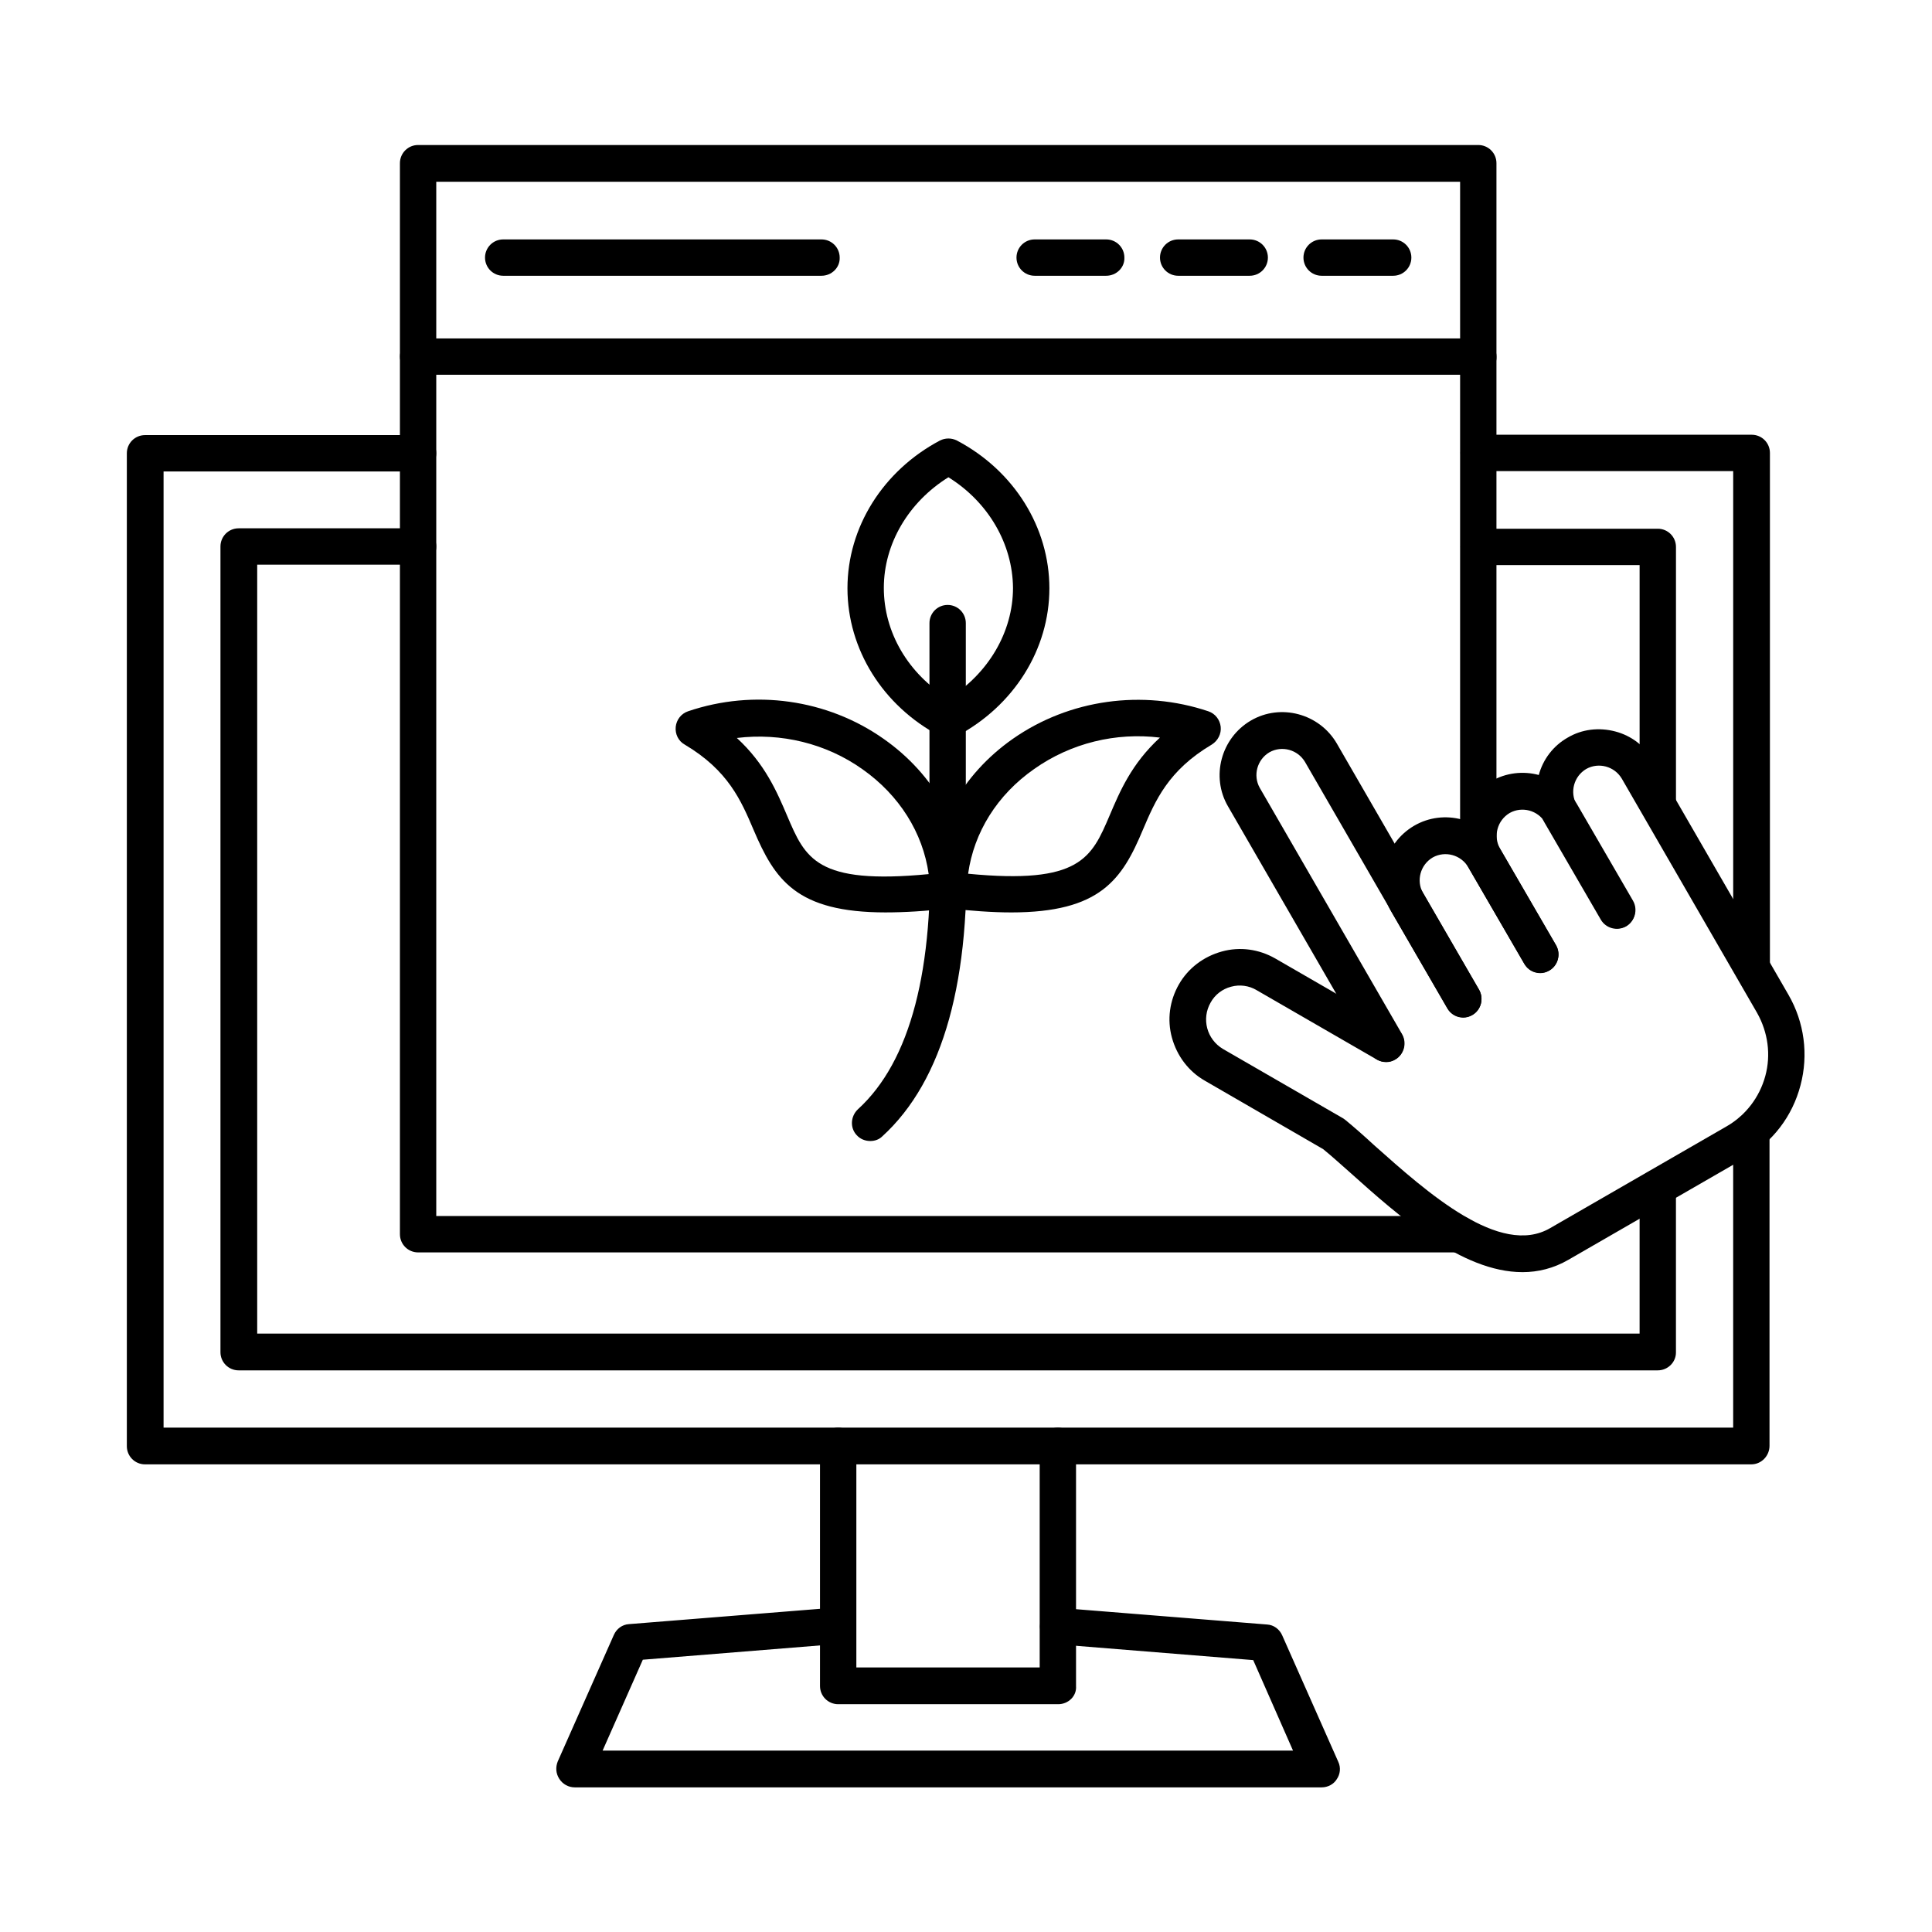 <?xml version="1.0" encoding="UTF-8"?>
<!-- Uploaded to: ICON Repo, www.svgrepo.com, Generator: ICON Repo Mixer Tools -->
<svg fill="#000000" width="800px" height="800px" version="1.1" viewBox="144 144 512 512" xmlns="http://www.w3.org/2000/svg">
 <g fill-rule="evenodd">
  <path d="m511.37 425.47c-1.641 0-3.281-0.82-4.203-2.461l-37.723-65.297c-4.613-7.894-1.844-18.145 6.047-22.758 7.894-4.613 18.145-1.844 22.758 6.047l37.723 65.297c1.332 2.359 0.512 5.332-1.742 6.664-2.359 1.332-5.332 0.512-6.664-1.742l-37.723-65.297c-1.949-3.281-6.148-4.406-9.43-2.562-3.281 1.949-4.406 6.148-2.562 9.43l37.723 65.297c1.332 2.359 0.512 5.332-1.742 6.664-0.824 0.512-1.641 0.719-2.461 0.719z"/>
  <path d="m531.77 413.68c-1.641 0-3.281-0.82-4.203-2.461l-14.863-25.625c-4.613-7.894-1.844-18.145 6.047-22.758 7.894-4.613 18.145-1.844 22.758 6.047l14.863 25.625c1.332 2.359 0.512 5.332-1.742 6.664-2.359 1.332-5.332 0.512-6.664-1.742l-14.863-25.625c-1.949-3.281-6.148-4.406-9.43-2.562-3.281 1.949-4.406 6.148-2.562 9.43l14.863 25.625c1.332 2.359 0.512 5.332-1.742 6.664-0.824 0.512-1.641 0.719-2.461 0.719z"/>
  <path d="m552.17 401.89c-1.641 0-3.281-0.82-4.203-2.461l-14.863-25.625c-4.613-7.894-1.844-18.145 6.047-22.758 7.996-4.613 18.145-1.844 22.758 6.047l14.863 25.625c1.332 2.359 0.512 5.332-1.742 6.664-2.359 1.332-5.332 0.512-6.664-1.742l-14.863-25.625c-1.949-3.281-6.148-4.406-9.43-2.562-3.281 1.949-4.406 6.148-2.562 9.43l14.863 25.625c1.332 2.359 0.512 5.332-1.742 6.664-0.824 0.516-1.641 0.719-2.461 0.719z"/>
  <path d="m547.45 481.13c-16.094 0-32.801-14.863-45.719-26.445-2.562-2.254-4.922-4.406-7.074-6.148l-31.367-18.145c-4.305-2.461-7.379-6.559-8.711-11.379-1.332-4.816-0.613-9.84 1.844-14.145 2.461-4.305 6.559-7.379 11.379-8.711 4.816-1.332 9.84-0.613 14.145 1.844l31.777 18.348c2.359 1.332 3.074 4.305 1.742 6.664s-4.305 3.074-6.664 1.742l-31.777-18.348c-2.051-1.23-4.512-1.539-6.766-0.922-2.359 0.613-4.305 2.152-5.434 4.203-2.461 4.305-1.023 9.738 3.281 12.301l31.777 18.348c0.203 0.102 0.41 0.309 0.719 0.512 2.359 1.949 4.922 4.203 7.586 6.664 14.043 12.504 33.312 29.727 46.641 21.938l46.742-26.957c5.023-2.871 8.711-7.688 10.25-13.324 1.539-5.637 0.719-11.582-2.152-16.707l-35.875-62.117c-1.949-3.281-6.148-4.406-9.43-2.562-3.281 1.949-4.406 6.148-2.562 9.43l14.863 25.625c1.332 2.359 0.512 5.332-1.742 6.664-2.359 1.332-5.332 0.512-6.664-1.742l-14.863-25.625c-2.254-3.793-2.769-8.305-1.641-12.609 1.129-4.305 3.894-7.894 7.688-10.047 3.793-2.254 8.305-2.769 12.609-1.641 4.305 1.129 7.894 3.894 10.047 7.688l35.875 62.117c4.203 7.277 5.332 15.887 3.176 23.984-2.152 8.199-7.379 15.066-14.762 19.27l-46.742 26.957c-3.894 2.254-7.996 3.277-12.195 3.277z"/>
  <path d="m608.13 404.66c-2.664 0-4.816-2.152-4.816-4.816v-131h-67.449c-2.664 0-4.816-2.152-4.816-4.816s2.152-4.816 4.816-4.816h72.367c2.664 0 4.816 2.152 4.816 4.816v135.82c-0.098 2.66-2.25 4.812-4.918 4.812zm0 127.41h-425.7c-2.664 0-4.816-2.152-4.816-4.816v-263.13c0-2.664 2.152-4.816 4.816-4.816h72.367c2.664 0 4.816 2.152 4.816 4.816 0 2.664-2.152 4.816-4.816 4.816h-67.449v253.39h415.96v-78.52c0-2.664 2.152-4.816 4.816-4.816 2.664 0 4.816 2.152 4.816 4.816v83.336c0.004 2.668-2.148 4.922-4.816 4.922z"/>
  <path d="m583.33 361.71c-2.664 0-4.816-2.152-4.816-4.816v-63.145h-42.641c-2.664 0-4.816-2.152-4.816-4.816s2.152-4.816 4.816-4.816h47.461c2.664 0 4.816 2.152 4.816 4.816v67.961c-0.004 2.66-2.156 4.816-4.82 4.816zm0 145.45h-376.09c-2.664 0-4.816-2.152-4.816-4.816v-213.52c0-2.664 2.152-4.816 4.816-4.816h47.562c2.664 0 4.816 2.152 4.816 4.816 0 2.664-2.152 4.816-4.816 4.816l-42.641-0.004v203.78h366.35v-38.742c0-2.664 2.152-4.816 4.816-4.816s4.816 2.152 4.816 4.816v43.77c0 2.562-2.152 4.715-4.816 4.715z"/>
  <path d="m424.45 595.63h-58.324c-2.664 0-4.816-2.152-4.816-4.816v-63.656c0-2.664 2.152-4.816 4.816-4.816 2.664 0 4.816 2.152 4.816 4.816v58.734h48.586v-58.734c0-2.664 2.152-4.816 4.816-4.816 2.664 0 4.816 2.152 4.816 4.816v63.656c0.211 2.664-2.047 4.816-4.711 4.816z"/>
  <path d="m494.25 617.67h-197.93c-1.641 0-3.176-0.82-4.102-2.254-0.922-1.434-1.023-3.074-0.41-4.613l14.863-33.52c0.719-1.641 2.254-2.769 3.996-2.871l54.941-4.406c2.664-0.203 5.023 1.742 5.227 4.406 0.203 2.664-1.742 5.023-4.406 5.227l-52.074 4.203-10.66 24.09h182.97l-10.551-23.988-52.074-4.203c-2.664-0.203-4.715-2.562-4.406-5.227 0.203-2.664 2.562-4.715 5.227-4.406l54.941 4.406c1.742 0.102 3.281 1.23 3.996 2.871l14.863 33.52c0.719 1.539 0.512 3.281-0.41 4.613-0.816 1.332-2.356 2.152-3.996 2.152z"/>
  <path d="m530.74 475.9h-275.94c-2.664 0-4.816-2.152-4.816-4.816v-283.84c0-2.664 2.152-4.816 4.816-4.816h280.96c2.664 0 4.816 2.152 4.816 4.816v179.28c0 2.664-2.152 4.816-4.816 4.816s-4.816-2.152-4.816-4.816v-174.36h-271.33v274.1h271.12c2.664 0 4.816 2.152 4.816 4.816 0.105 2.562-2.152 4.816-4.816 4.816z"/>
  <path d="m535.77 243.32h-280.96c-2.664 0-4.816-2.152-4.816-4.816 0-2.664 2.152-4.816 4.816-4.816h280.96c2.664 0 4.816 2.152 4.816 4.816 0.105 2.664-2.047 4.816-4.816 4.816z"/>
  <path d="m513.21 217.08h-18.965c-2.664 0-4.816-2.152-4.816-4.816 0-2.664 2.152-4.816 4.816-4.816h18.965c2.664 0 4.816 2.152 4.816 4.816 0 2.664-2.152 4.816-4.816 4.816z"/>
  <path d="m475.19 217.08h-18.965c-2.664 0-4.816-2.152-4.816-4.816 0-2.664 2.152-4.816 4.816-4.816h18.965c2.664 0 4.816 2.152 4.816 4.816 0 2.664-2.152 4.816-4.816 4.816z"/>
  <path d="m437.16 217.08h-18.965c-2.664 0-4.816-2.152-4.816-4.816 0-2.664 2.152-4.816 4.816-4.816h18.965c2.664 0 4.816 2.152 4.816 4.816 0.105 2.664-2.152 4.816-4.816 4.816z"/>
  <path d="m361.71 217.08h-84.359c-2.664 0-4.816-2.152-4.816-4.816 0-2.664 2.152-4.816 4.816-4.816h84.359c2.664 0 4.816 2.152 4.816 4.816 0.102 2.664-2.152 4.816-4.816 4.816z"/>
  <path d="m374.63 446.38c-1.332 0-2.664-0.512-3.586-1.539-1.844-1.949-1.641-5.023 0.309-6.867 13.941-12.711 20.297-37.105 18.965-72.469v-0.203-56.172c0-2.664 2.152-4.816 4.816-4.816 2.664 0 4.816 2.152 4.816 4.816v56.07c1.539 38.336-5.945 65.191-22.141 79.953-0.824 0.816-1.949 1.227-3.18 1.227z"/>
  <path d="m400.56 375.55c29.727 2.871 32.699-4.203 37.516-15.477 2.664-6.254 5.742-13.633 13.324-20.602-11.684-1.434-23.574 1.434-33.312 8.305-9.84 6.863-15.988 16.805-17.527 27.773zm11.379 10.25c-4.922 0-10.559-0.41-17.223-1.129-2.461-0.309-4.305-2.461-4.305-4.922 0.41-15.887 8.406-30.445 22.039-39.977 14.965-10.457 34.34-13.121 51.766-7.277 1.844 0.613 3.074 2.254 3.281 4.102 0.203 1.844-0.719 3.691-2.359 4.715-11.582 6.867-14.965 14.863-18.246 22.551-5.535 13.227-11.277 21.938-34.953 21.938z"/>
  <path d="m339.27 339.57c7.484 6.867 10.66 14.352 13.324 20.602 4.816 11.277 7.688 18.348 37.516 15.477-1.539-10.969-7.789-20.91-17.527-27.777-9.637-6.863-21.629-9.734-33.312-8.301zm39.465 46.23c-23.781 0-29.418-8.711-35.055-21.938-3.281-7.688-6.664-15.684-18.246-22.551-1.641-0.922-2.562-2.769-2.359-4.715 0.203-1.844 1.434-3.484 3.281-4.102 17.527-5.945 36.902-3.176 51.766 7.277 13.633 9.531 21.629 24.09 22.039 39.977 0.102 2.461-1.844 4.613-4.305 4.922-6.566 0.82-12.305 1.129-17.121 1.129z"/>
  <path d="m395.34 270.48c-10.559 6.559-17.117 17.629-17.117 29.316 0 11.789 6.457 22.758 17.117 29.316 10.559-6.559 17.117-17.629 17.117-29.316-0.102-11.688-6.562-22.758-17.117-29.316zm0 69.191c-0.82 0-1.539-0.203-2.254-0.613-15.172-7.996-24.5-23.062-24.5-39.156 0-16.195 9.43-31.16 24.5-39.156 1.434-0.719 3.074-0.719 4.512 0 15.172 7.996 24.5 23.062 24.5 39.156 0 16.195-9.43 31.16-24.5 39.156-0.723 0.406-1.543 0.613-2.258 0.613z"/>
 </g>
</svg>